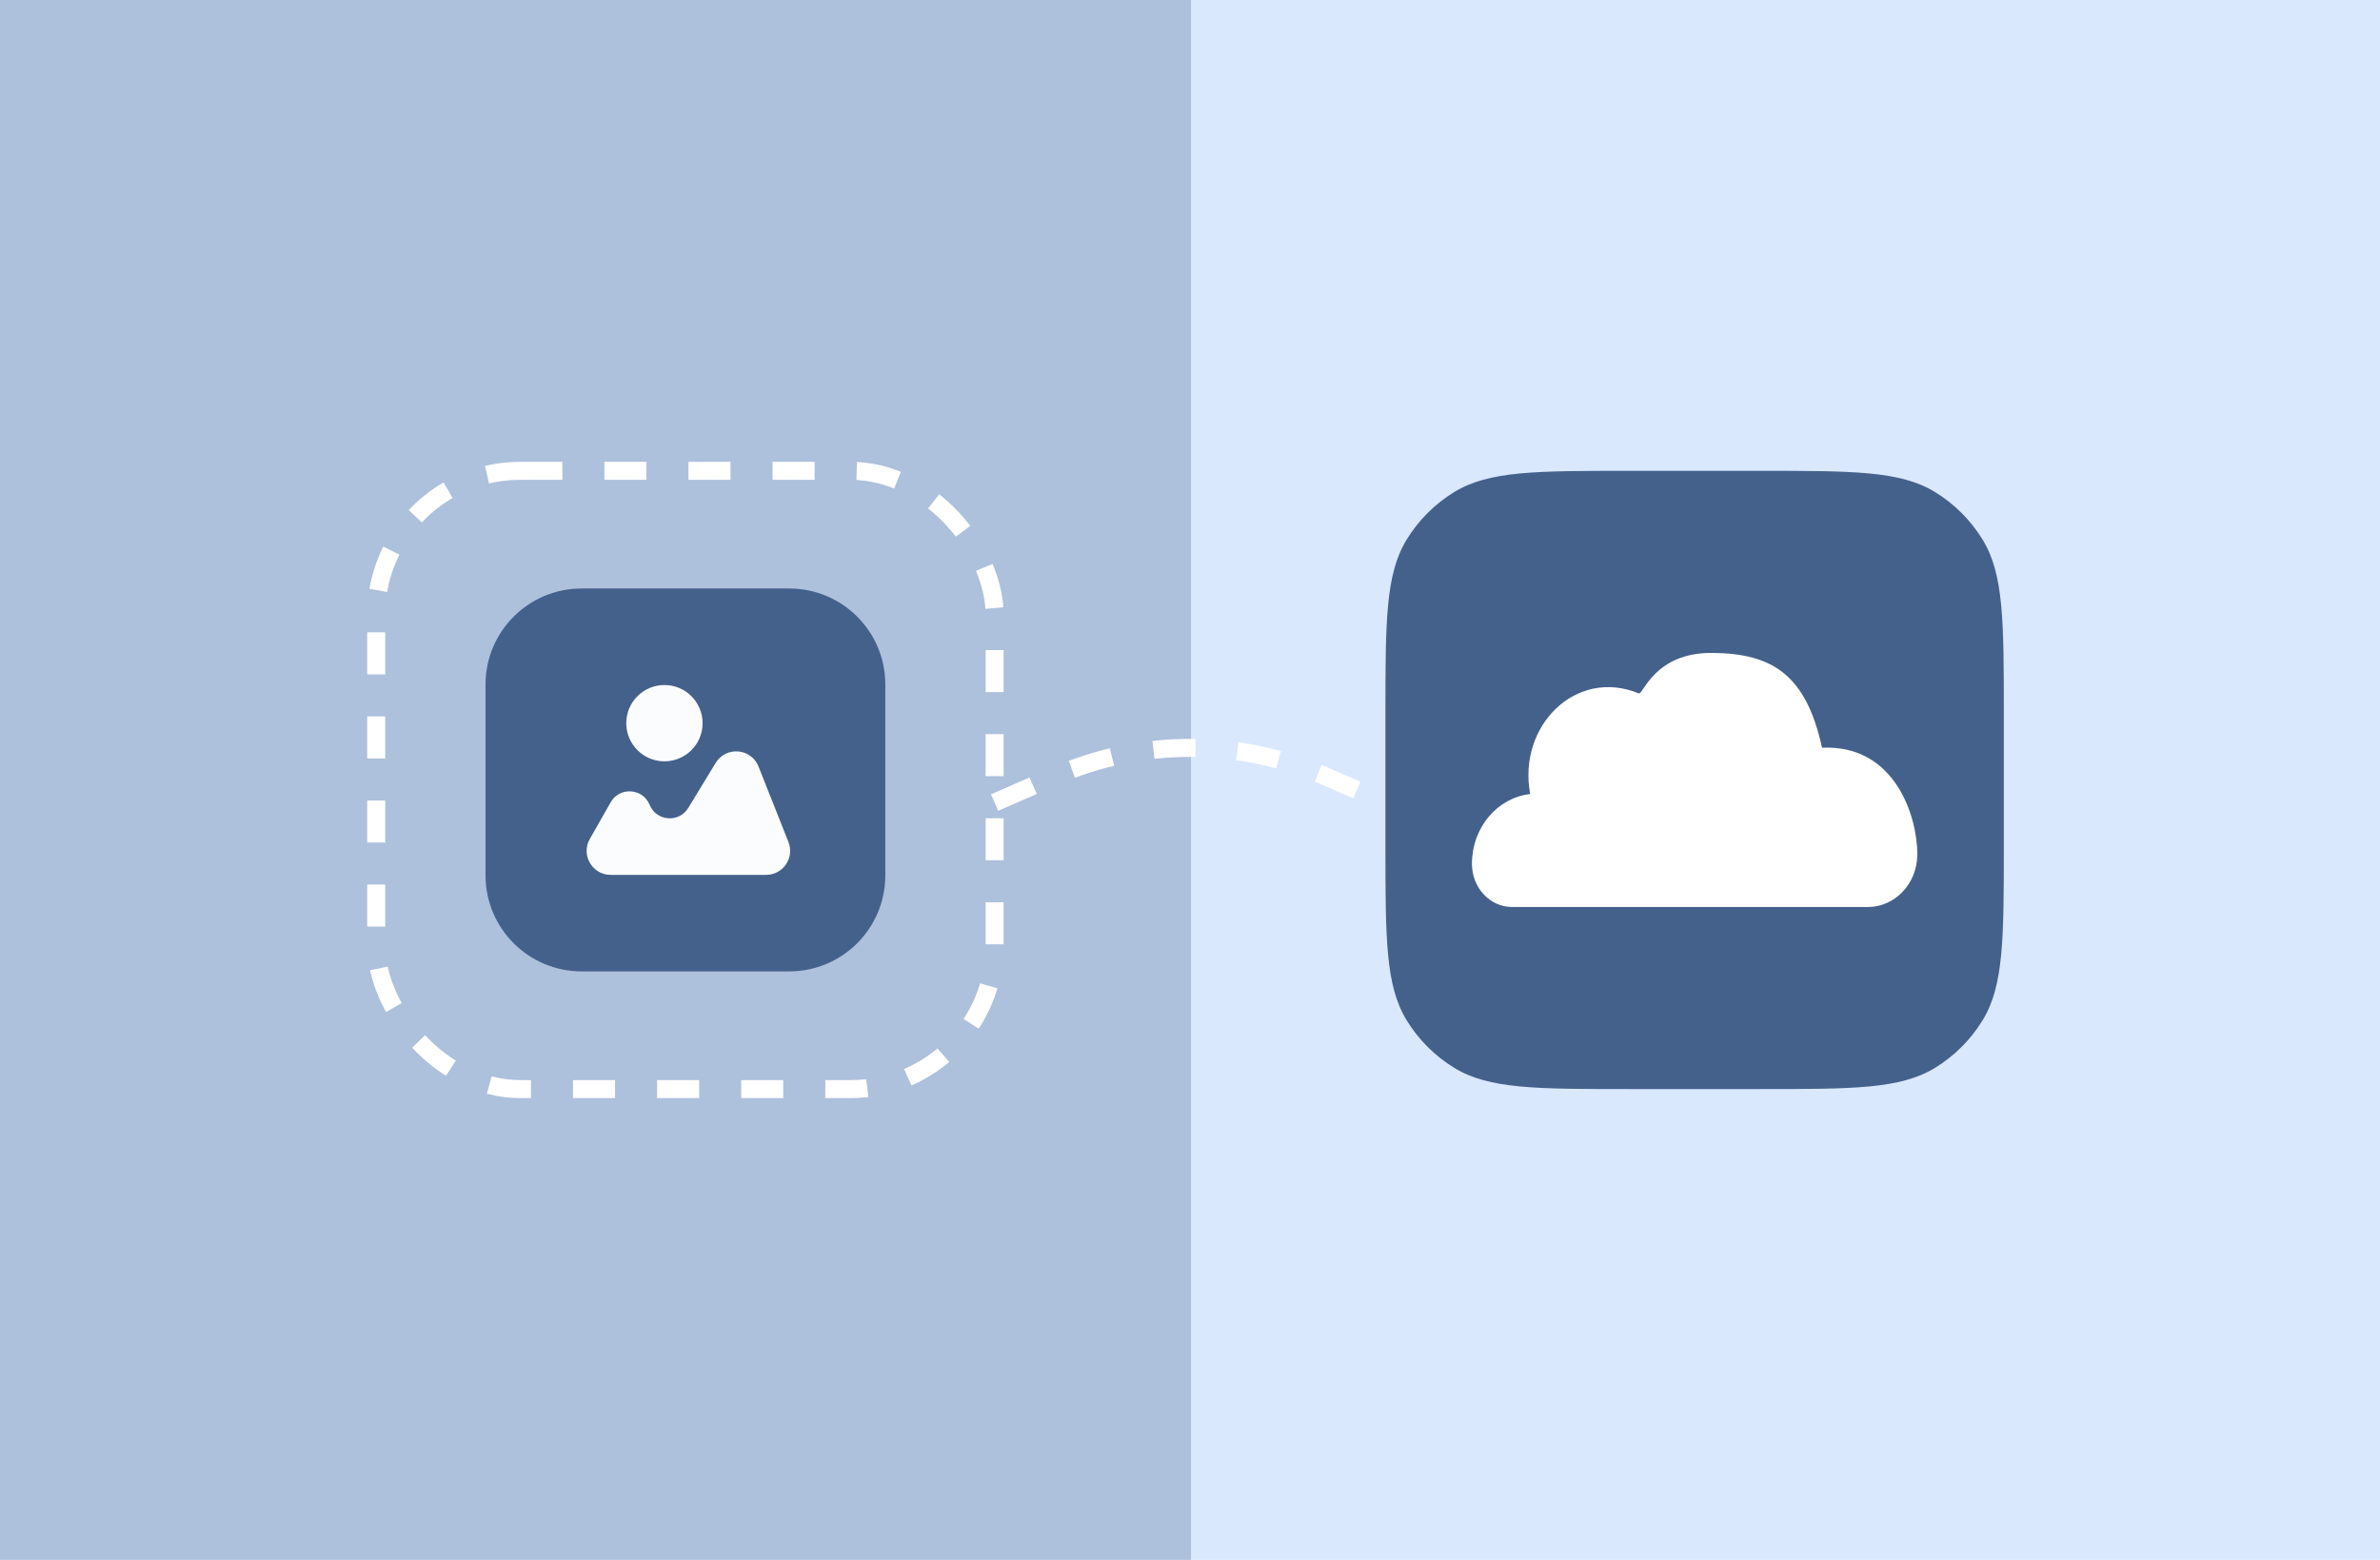 <svg width="360" height="236" viewBox="0 0 360 236" fill="none" xmlns="http://www.w3.org/2000/svg">
<rect width="360" height="236" fill="#DAE8FD"/>
<rect opacity="0.3" width="180.151" height="236" fill="#44618C"/>
<rect x="56.908" y="71.231" width="93.539" height="93.539" rx="21.792" stroke="white" stroke-width="2.724" stroke-dasharray="6.36 6.36"/>
<path d="M209.561 108.277C209.561 94.01 209.561 86.877 212.772 81.636C214.569 78.704 217.034 76.239 219.966 74.442C225.207 71.231 232.34 71.231 246.607 71.231H266.053C280.32 71.231 287.454 71.231 292.694 74.442C295.626 76.239 298.092 78.704 299.888 81.636C303.1 86.877 303.1 94.01 303.1 108.277V127.723C303.1 141.99 303.1 149.123 299.888 154.364C298.092 157.296 295.626 159.761 292.694 161.558C287.454 164.77 280.32 164.77 266.053 164.77H246.607C232.34 164.77 225.207 164.77 219.966 161.558C217.034 159.761 214.569 157.296 212.772 154.364C209.561 149.123 209.561 141.99 209.561 127.723V108.277Z" fill="#44618C"/>
<path d="M290.012 129.196C290.012 123.599 286.694 112.618 275.6 113.124C273.19 102.09 268.099 98.862 259.036 98.78C250.185 98.7 248.556 105.183 247.875 104.902C238.353 100.985 229.523 109.849 231.457 120.135C226.509 120.678 222.648 125.191 222.648 130.678C222.648 130.702 222.648 130.727 222.649 130.752C222.671 134.339 225.394 137.223 228.715 137.223H282.545C286.559 137.223 289.906 133.799 290.009 129.465C290.011 129.375 290.012 129.286 290.012 129.196Z" fill="white"/>
<path d="M150.445 121.42L159.645 117.401C172.624 111.731 187.379 111.731 200.358 117.401L209.557 121.42" stroke="white" stroke-width="2.724" stroke-dasharray="6.36 6.36"/>
<path d="M73.443 103.563C73.443 95.54 79.948 89.035 87.972 89.035H119.384C127.407 89.035 133.912 95.54 133.912 103.563V132.434C133.912 140.458 127.407 146.962 119.384 146.962H87.972C79.948 146.962 73.443 140.458 73.443 132.434V103.563Z" fill="#44618C"/>
<path opacity="0.98" d="M92.371 121.382L89.213 126.933C87.835 129.354 89.584 132.361 92.37 132.361H115.884C118.449 132.361 120.206 129.775 119.261 127.391L114.734 115.97C113.63 113.183 109.816 112.858 108.256 115.418L104.105 122.232C102.703 124.532 99.281 124.258 98.263 121.764C97.228 119.228 93.725 119.001 92.371 121.382Z" fill="white"/>
<circle opacity="0.98" cx="100.503" cy="109.411" r="5.773" fill="white"/>
</svg>
